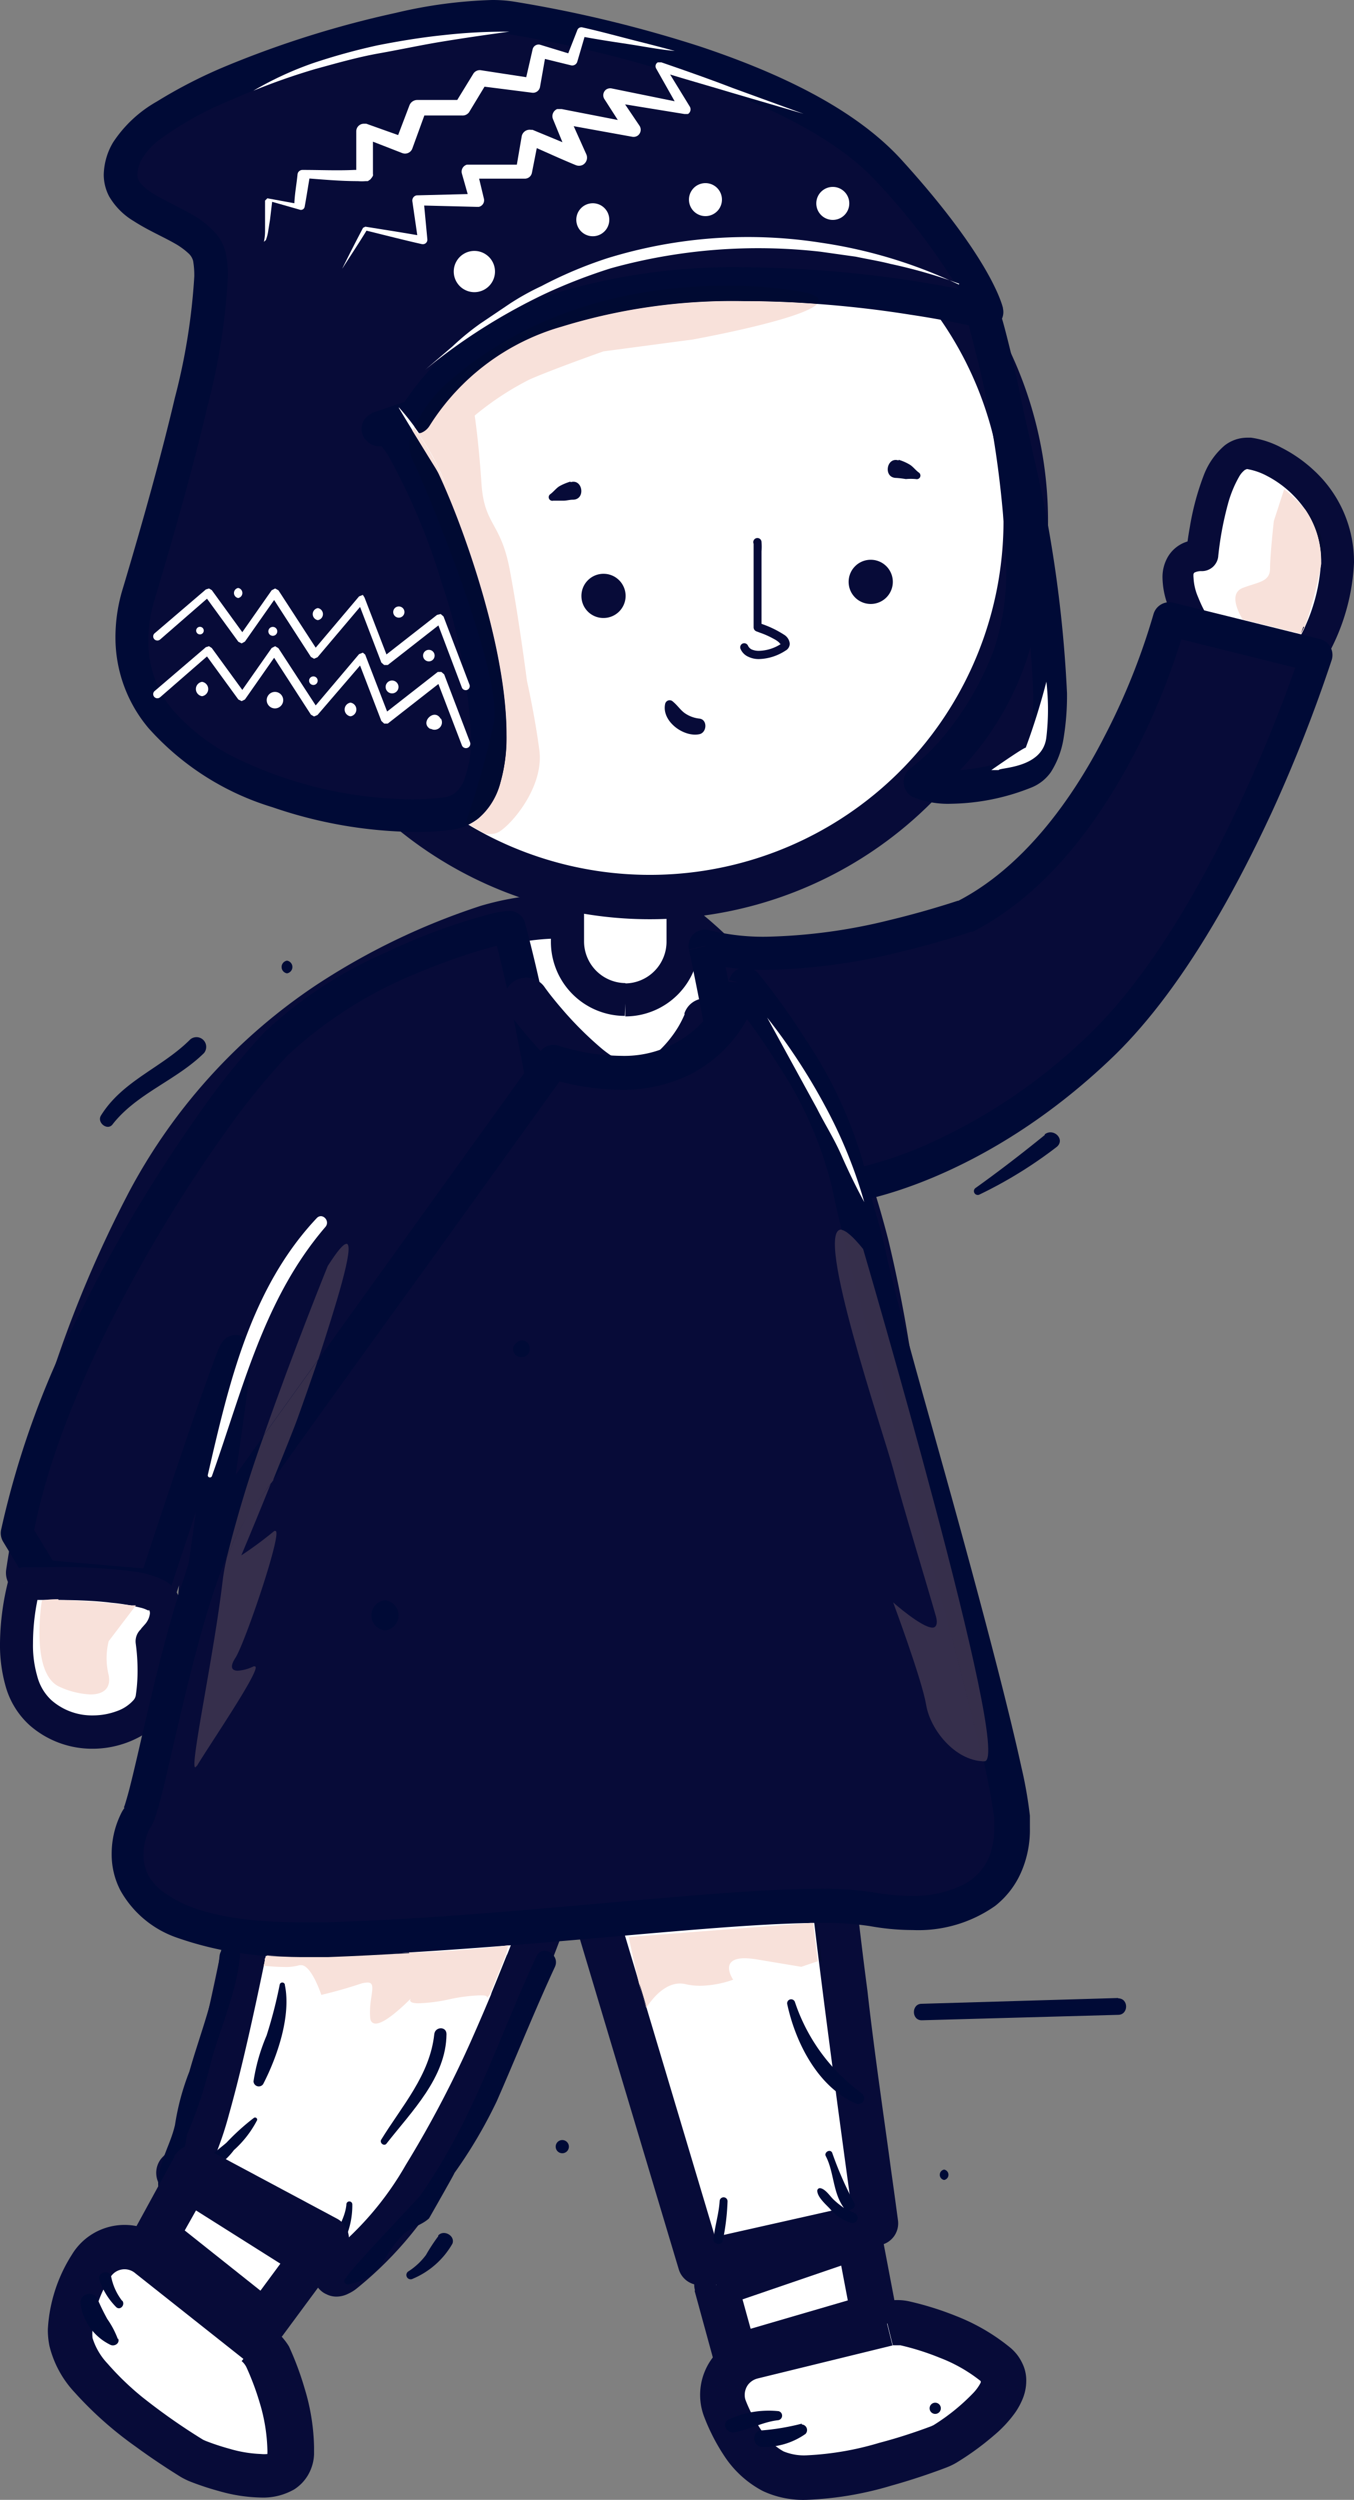 <svg xmlns="http://www.w3.org/2000/svg" viewBox="0 0 82.09 151.53"><rect x="0" y="0" width="82.09" height="151.53" fill="#808080" stroke="none"/><defs><style>.cls-1{fill:#fff;}.cls-2{fill:#070b38;}.cls-3{fill:#000a36;}.cls-4{fill:#362f4c;}.cls-5{fill:#362f4b;}.cls-6{fill:#f8e1da;}.cls-7{fill:#050b33;}.cls-8{fill:#000a32;}</style></defs><g id="Layer_2" data-name="Layer 2"><g id="Capa_1" data-name="Capa 1"><polygon class="cls-1" points="11.76 131.37 9.47 135.55 16.06 140.77 19.82 135.68 11.76 131.37"/><polygon class="cls-1" points="43.41 138.49 44.6 142.84 52.98 140.39 52.07 135.55 43.41 138.49"/><path class="cls-2" d="M43.41,138.49l-1.3.36,1.19,4.35a1.36,1.36,0,0,0,1.68.94l8.38-2.46a1.34,1.34,0,0,0,1-1.54l-.92-4.84a1.34,1.34,0,0,0-1.76-1L43,137.21a1.35,1.35,0,0,0-.86,1.64l1.3-.36.43,1.28L51,137.33l.4,2.11-5.89,1.72-.83-3-1.3.36.43,1.28Z"/><path class="cls-1" d="M15.49,142.06a2.26,2.26,0,0,1,.67.86,14,14,0,0,1,1.39,5.89c-.13,2.48-4.68.86-5.68.47a2.42,2.42,0,0,1-.36-.18c-1.07-.65-6.81-4.25-7.34-7a7.09,7.09,0,0,1,1.2-4.6,2.39,2.39,0,0,1,3.53-.64Z"/><path class="cls-2" d="M15.49,142.06l-.84,1.06a1.13,1.13,0,0,1,.29.37,16.41,16.41,0,0,1,.81,2.17,10.7,10.7,0,0,1,.46,2.79,2.71,2.71,0,0,1,0,.29h0v.07l.08,0-.07,0v0l.08,0-.07,0,.18.1-.13-.16-.05.06.18.1-.13-.16.05.06,0-.06h0l.05.06,0-.06-.15,0a2.12,2.12,0,0,1-.42,0,7.66,7.66,0,0,1-1.87-.31,14.57,14.57,0,0,1-1.46-.48h0l-.16-.07a37.34,37.34,0,0,1-3.72-2.61,17.09,17.09,0,0,1-2.07-2,4,4,0,0,1-.92-1.56,2.49,2.49,0,0,1,0-.49,6.72,6.72,0,0,1,1.07-3.17,1,1,0,0,1,1.53-.26l6.59,5.22h0l.84-1.06.83-1.05-6.59-5.23a3.73,3.73,0,0,0-5.53,1,9.35,9.35,0,0,0-1.45,4.53,4.85,4.85,0,0,0,.1,1,6.31,6.31,0,0,0,1.52,2.8,22.25,22.25,0,0,0,3.69,3.28c1.24.91,2.33,1.59,2.75,1.85a4.3,4.3,0,0,0,.57.28h0a16.94,16.94,0,0,0,1.72.57,9.89,9.89,0,0,0,2.58.4,3.79,3.79,0,0,0,2-.49,2.57,2.57,0,0,0,.86-.9,2.68,2.68,0,0,0,.35-1.23h0c0-.15,0-.3,0-.44a12.93,12.93,0,0,0-.57-3.55,18.69,18.69,0,0,0-.95-2.55A3.82,3.82,0,0,0,16.32,141h0Z"/><path class="cls-1" d="M53.8,140.84a2.55,2.55,0,0,1,1.1,0,14.14,14.14,0,0,1,5.51,2.52c1.87,1.62-2.19,4.22-3.11,4.77a2.53,2.53,0,0,1-.37.18c-1.16.45-7.53,2.77-10,1.5A7.08,7.08,0,0,1,44,146a2.37,2.37,0,0,1,1.65-3.18Z"/><path class="cls-2" d="M53.8,140.84l.33,1.32.25,0,.21,0h0a15.55,15.55,0,0,1,2.37.75,9.33,9.33,0,0,1,2.56,1.47l0,0h0l.15-.1h-.18l0,.1.15-.1h-.18l0,.14a2.76,2.76,0,0,1-.48.66A12.43,12.43,0,0,1,56.6,147h0l-.15.07c-.43.16-1.67.62-3.13,1a18.15,18.15,0,0,1-4.41.76,3.26,3.26,0,0,1-1.41-.24,3.81,3.81,0,0,1-1.28-1.19,9.23,9.23,0,0,1-1-1.87.92.92,0,0,1-.07-.36,1.06,1.06,0,0,1,.21-.63,1.08,1.08,0,0,1,.58-.37l8.17-2-.33-1.32-.32-1.31-8.16,2a3.73,3.73,0,0,0-2.59,5A12.13,12.13,0,0,0,44,149a6.29,6.29,0,0,0,2.26,2,5.82,5.82,0,0,0,2.63.53,20.55,20.55,0,0,0,5.14-.86c1.58-.44,2.88-.92,3.37-1.11a3.84,3.84,0,0,0,.58-.28h0a16.8,16.8,0,0,0,2.26-1.64,7.55,7.55,0,0,0,1.28-1.36,4.31,4.31,0,0,0,.48-.87,2.9,2.9,0,0,0,.22-1.09,2.35,2.35,0,0,0-.25-1.09,2.71,2.71,0,0,0-.7-.91A12.13,12.13,0,0,0,58,140.4a18.56,18.56,0,0,0-2.78-.88h0a3.29,3.29,0,0,0-.82-.1,3.82,3.82,0,0,0-.9.11Z"/><path class="cls-1" d="M72.85,38.56c-.27-.07-3.19-4.81,0-4.89,0,0,.59-6.5,2.87-6.22s8.81,4.33,3.1,13Z"/><path class="cls-2" d="M72.85,38.56l.24-1-.22.9.52-.77a1.32,1.32,0,0,0-.3-.13l-.22.9.52-.77-.37.54.48-.45-.11-.09-.37.54.48-.45-.06.06.06-.06h0l-.06.06.06-.06a2.18,2.18,0,0,1-.26-.37,8,8,0,0,1-.6-1.21,3.38,3.38,0,0,1-.28-1.19,1.06,1.06,0,0,1,0-.23l.05-.07a.93.93,0,0,1,.45-.09,1,1,0,0,0,1-.9V33.7a19.8,19.8,0,0,1,.59-3.16,7.05,7.05,0,0,1,.7-1.69,1.41,1.41,0,0,1,.33-.37l.12-.05h0a4,4,0,0,1,1.2.41A6.41,6.41,0,0,1,79,30.71a5.51,5.51,0,0,1,1.09,3.34A10.8,10.8,0,0,1,78,39.89l.82.55.3-.95-6-1.87-.06,0-.24,1-.29.94,6,1.88a1,1,0,0,0,1.12-.4,12.77,12.77,0,0,0,2.44-6.93,7.52,7.52,0,0,0-2.39-5.56,8.58,8.58,0,0,0-2-1.41,5.56,5.56,0,0,0-1.85-.61l-.26,0a2.24,2.24,0,0,0-1.34.47A4.45,4.45,0,0,0,73,28.76a16,16,0,0,0-.86,3.17c-.17.94-.23,1.63-.23,1.65l1,.09,0-1a2.88,2.88,0,0,0-1,.18,2.07,2.07,0,0,0-1.12.93,2.44,2.44,0,0,0-.31,1.25,5,5,0,0,0,.25,1.45,9.77,9.77,0,0,0,.82,1.8,7.1,7.1,0,0,0,.4.63l.2.24.15.14a1,1,0,0,0,.41.21l.24-1-.29.94Z"/><path class="cls-1" d="M18.07,100.47s-4.78,28.72-6.85,30.89l-.39.41,9.51,6s-.1.34.45-.06c7.32-5.16,13.92-26.35,13.92-26.35l7.74,25.85,10.71-2.4s-2.68-19.32-2.79-22.25-.33-9.79-.33-9.79-26.1,1.6-32-2.31"/><path class="cls-2" d="M18.07,100.47l-1.33-.22s-.08.44-.21,1.23c-.47,2.76-1.68,9.69-3,16.15-.65,3.23-1.34,6.34-2,8.74-.31,1.19-.61,2.21-.87,2.95-.13.37-.25.67-.34.88l-.12.22,0,0,.2.15-.18-.18,0,0,.2.15-.18-.18h0l-.39.4a1.37,1.37,0,0,0-.37,1.1,1.34,1.34,0,0,0,.62,1l9.51,6,.72-1.14-1.28-.41a1.45,1.45,0,0,0-.08.47,1.48,1.48,0,0,0,.28.84,1.29,1.29,0,0,0,.55.45,1.33,1.33,0,0,0,.6.14,1.59,1.59,0,0,0,.72-.18,2.43,2.43,0,0,0,.44-.26,22.49,22.49,0,0,0,5.64-6.7,88.86,88.86,0,0,0,6.29-13.3c1.56-4,2.49-7,2.5-7.06l-1.29-.4-1.29.39,7.74,25.85a1.35,1.35,0,0,0,1.59.93l10.7-2.41a1.34,1.34,0,0,0,1-1.5s-.16-1.21-.42-3.06c-.37-2.78-1-7-1.43-10.84-.25-1.91-.47-3.72-.63-5.17s-.28-2.59-.29-3c-.06-1.47-.14-3.91-.21-6s-.12-3.79-.12-3.79a1.35,1.35,0,0,0-.44-1,1.39,1.39,0,0,0-1-.35l-.91,0c-1.77.09-5.91.28-10.64.28-3.85,0-8.09-.13-11.73-.51a40.27,40.27,0,0,1-4.85-.77,9.79,9.79,0,0,1-3-1.14,1.38,1.38,0,0,0-1.29-.11,1.32,1.32,0,0,0-.79,1l1.33.22-.75,1.12a12.09,12.09,0,0,0,3.88,1.51,52.08,52.08,0,0,0,8.12,1.09c3,.2,6.16.27,9.09.27,6.39,0,11.7-.33,11.71-.33L50,102.78l-1.35,0s.22,6.85.33,9.8c0,.43.07,1.06.15,1.88.6,5.72,2.65,20.49,2.65,20.5l1.34-.18-.3-1.32-9.47,2.13L36,111a1.34,1.34,0,0,0-1.28-1,1.35,1.35,0,0,0-1.3,1l-.07.23a127.28,127.28,0,0,1-4.58,12,65.19,65.19,0,0,1-4.17,8A18.92,18.92,0,0,1,20,136.62l-.06,0h0l.28.5-.19-.54-.09,0,.28.5-.19-.54.37,1v-1.11a1.53,1.53,0,0,0-.37.06l.37,1v.16l.53-1.15a1.32,1.32,0,0,0-.53-.12v1.27l.53-1.15-.54,1.17,1.18-.51a1.32,1.32,0,0,0-.64-.66l-.54,1.17,1.18-.51-1.14.5h1.25a1.36,1.36,0,0,0-.11-.5l-1.14.5h.08l1.11.35a1.09,1.09,0,0,0,.06-.35H20.52l1.11.35a1.34,1.34,0,0,0-.57-1.55l-9.51-6-.72,1.14,1,.94.39-.41h0a3.92,3.92,0,0,0,.67-1.09,20.54,20.54,0,0,0,1-2.9c1.18-4.17,2.55-11,3.65-16.91s1.9-10.7,1.9-10.71l-1.33-.22-.75,1.12Z"/><path class="cls-1" d="M41.41,56.2s-7.41-1.48-11.81,0S15.09,61.57,9.05,72.82a70.42,70.42,0,0,0-7.33,22.5L8.4,97l1-.81L13,85.7l-1.14,15s5.21,5.06,16.47,6.2,26.26-4.4,26.26-4.4,3.28-33.26-13.15-46.3"/><path class="cls-2" d="M41.41,56.2l.26-1.32a40.11,40.11,0,0,0-7.09-.69,17.76,17.76,0,0,0-5.41.71,41.5,41.5,0,0,0-10,4.81A34.51,34.51,0,0,0,7.86,72.18a72,72,0,0,0-7.49,23,1.35,1.35,0,0,0,1,1.46l6.68,1.64A1.35,1.35,0,0,0,9.27,98l1-.81a1.32,1.32,0,0,0,.42-.6l.16-.49-.34,4.51a1.33,1.33,0,0,0,.41,1.07c.14.15,5.65,5.4,17.27,6.57a31.16,31.16,0,0,0,3.37.17,66.59,66.59,0,0,0,15.86-2.33c4.48-1.15,7.6-2.3,7.63-2.32a1.32,1.32,0,0,0,.88-1.13s.27-2.78.27-7a85.28,85.28,0,0,0-2.34-20.47c-1.93-7.53-5.37-15.06-11.58-20a1.39,1.39,0,0,0-.58-.26l-.26,1.32-.84,1.06c5.53,4.37,8.8,11.33,10.64,18.55a82.27,82.27,0,0,1,2.26,19.8c0,2.06-.06,3.76-.13,4.94,0,.58-.06,1-.09,1.35,0,.16,0,.28,0,.35v.12l1.35.13-.47-1.27-.13,0c-.67.24-3.85,1.35-8.08,2.4a62.49,62.49,0,0,1-14.35,2c-1.06,0-2.1,0-3.1-.15a33.47,33.47,0,0,1-12-3.38,22.09,22.09,0,0,1-2.84-1.75c-.31-.23-.53-.41-.67-.53l-.15-.14,0,0h0l-.94,1,1.34.11,1.14-15a1.35,1.35,0,0,0-2.62-.54L8.23,95.34l-.17.14L2,94l-.32,1.31,1.34.16v0a69.65,69.65,0,0,1,7.18-22A31.83,31.83,0,0,1,20.69,62,38.08,38.08,0,0,1,30,57.47a14.66,14.66,0,0,1,4.55-.58,36.44,36.44,0,0,1,4.56.32c.61.08,1.12.16,1.47.22l.4.07.1,0h0l.27-1.32-.84,1.06Z"/><path class="cls-1" d="M37.92,60.59h0a3.51,3.51,0,0,1-3.5-3.49V53.32a3.5,3.5,0,0,1,7,0V57.1a3.5,3.5,0,0,1-3.49,3.49"/><path class="cls-2" d="M37.92,60.59v-1a2.53,2.53,0,0,1-2.51-2.51V53.32a2.51,2.51,0,0,1,5,0V57.1a2.53,2.53,0,0,1-2.5,2.51v2A4.49,4.49,0,0,0,42.4,57.1V53.32a4.48,4.48,0,1,0-9,0V57.1a4.49,4.49,0,0,0,4.48,4.48Z"/><path class="cls-1" d="M62.19,31.58A22.79,22.79,0,1,1,39.41,8.8,22.78,22.78,0,0,1,62.19,31.58"/><path class="cls-2" d="M62.19,31.58H60.84a21.44,21.44,0,1,1-6.28-15.15,21.36,21.36,0,0,1,6.28,15.15h2.7A24.14,24.14,0,1,0,39.41,55.72,24.14,24.14,0,0,0,63.54,31.58Z"/><path class="cls-2" d="M35.25,36.13a1.34,1.34,0,1,1,1.33,1.33,1.33,1.33,0,0,1-1.33-1.33"/><path class="cls-2" d="M51.45,35.27a1.34,1.34,0,1,1,1.34,1.34,1.34,1.34,0,0,1-1.34-1.34"/><path class="cls-2" d="M45.69,33s0,.22,0,.47,0,.6,0,1c0,1.49,0,3.56,0,3.56a.26.26,0,0,0,.17.24l.24.09a5.24,5.24,0,0,1,.82.37,1.47,1.47,0,0,1,.32.22l.06.08h.05l0,0v0h0l0,0,0,0a2.55,2.55,0,0,1-1.33.42,1.08,1.08,0,0,1-.44-.08.47.47,0,0,1-.23-.23.25.25,0,0,0-.33-.13.25.25,0,0,0-.12.33.9.9,0,0,0,.47.47,1.44,1.44,0,0,0,.65.14,3.09,3.09,0,0,0,1.6-.51.48.48,0,0,0,.26-.43.71.71,0,0,0-.35-.54A6.18,6.18,0,0,0,46,37.76l-.08.23h.25s0-2.07,0-3.57c0-.38,0-.72,0-1a3.6,3.6,0,0,0,0-.56.25.25,0,1,0-.48.1"/><path class="cls-2" d="M34.59,29.19a3.27,3.27,0,0,0-.67.28c-.2.12-.36.34-.55.48a.22.22,0,0,0,.17.4c.21,0,.4,0,.61,0s.38-.06.58-.06c.8,0,.6-1.3-.14-1.06"/><path class="cls-2" d="M54.48,27.87a2.83,2.83,0,0,1,.67.29c.2.12.35.33.55.48a.22.22,0,0,1-.17.4,3.18,3.18,0,0,0-.61,0,5.73,5.73,0,0,0-.58-.07c-.81,0-.6-1.3.14-1.06"/><path class="cls-2" d="M42.42,43.56a1.92,1.92,0,0,1-.93-.35c-.26-.2-.44-.48-.69-.68a.28.28,0,0,0-.47.12c-.25,1.06,1.13,2.07,2.09,1.85.44-.11.48-.87,0-.94"/><path class="cls-1" d="M15.78,77.64s-.38,3-3,8.64"/><path class="cls-2" d="M14.44,77.47l.44.06-.44-.06h0l.44.06-.44-.06a31.9,31.9,0,0,1-2.89,8.24A1.35,1.35,0,0,0,14,86.86c2.69-5.74,3.12-8.91,3.13-9a1.35,1.35,0,0,0-2.68-.34Z"/><path class="cls-2" d="M21.74,103.81S32,83.16,33.27,76.42,30.88,56.2,30.88,56.2c-1.28,0-10,2.76-14.17,7.09S3.16,81.63,1,92.94l1.59,2.6,6.76.6s4.9-15,4.9-14.18S12,98.2,12,98.2s-.93,6,9.72,5.61"/><path class="cls-3" d="M21.74,103.81l.89.44s2.56-5.18,5.29-11.2c1.36-3,2.77-6.24,3.92-9.15a46.26,46.26,0,0,0,2.4-7.3,18.64,18.64,0,0,0,.3-3.61,60.21,60.21,0,0,0-1.36-11.24c-.67-3.35-1.35-5.8-1.35-5.81a1,1,0,0,0-.94-.73h0a5.42,5.42,0,0,0-1,.15,35.59,35.59,0,0,0-6.46,2.36A25.71,25.71,0,0,0,16,62.6a44.75,44.75,0,0,0-4,5,89.61,89.61,0,0,0-7,11.7A53.57,53.57,0,0,0,.06,92.76a1,1,0,0,0,.13.69l1.58,2.61a1,1,0,0,0,.76.47l6.76.59a1,1,0,0,0,1-.68l.73-2.21c.66-2,1.65-5,2.5-7.49.42-1.24.81-2.36,1.1-3.16l.35-.93.09-.19,0,0,0,0h0l0,0,0,0-.62-.34.55.44.07-.1-.62-.34.55.44L14.29,82l.58.73.15-.15L14.29,82l.58.73-.6-.76.4.88a1.49,1.49,0,0,0,.2-.12l-.6-.76.4.88-.4-.89v1a1,1,0,0,0,.4-.09l-.4-.89v0l-.71.68a1,1,0,0,0,.71.31v-1l-.71.68.7-.67-1,.18a1,1,0,0,0,.26.49l.7-.67-1,.18.88-.16h-.89v.16l.88-.16h-.89v.1l1-.1h-1c0,.09,0,.47-.11,1-.24,1.83-.77,5.61-1.25,8.93-.23,1.66-.46,3.21-.62,4.34S11,98.05,11,98.05h0s0,.22,0,.5a5.4,5.4,0,0,0,.27,1.66,5.76,5.76,0,0,0,2.6,3.13,13.13,13.13,0,0,0,6.8,1.48l1.1,0a1,1,0,0,0,.85-.55l-.89-.44,0-1-1,0a14.33,14.33,0,0,1-4.45-.6,4.71,4.71,0,0,1-2.76-2A3.35,3.35,0,0,1,13,98.55v-.21h0l-.59-.09.59.1h0l-.59-.09.59.1h0s.57-3.86,1.13-7.82c.28-2,.57-4,.78-5.55.1-.78.19-1.45.26-2,0-.25.05-.46.07-.63a3.17,3.17,0,0,0,0-.41v-.11l-1,.1h1v-.1l-1,.1h1a.77.77,0,0,0,0-.32.87.87,0,0,0-.23-.39,1,1,0,0,0-.71-.31,1,1,0,0,0-.59.19.85.85,0,0,0-.25.27,1.51,1.51,0,0,0-.13.22c-.12.25-.25.59-.43,1.09C11.62,86.1,8.44,95.82,8.44,95.83l.94.31.09-1L3.2,94.6,1.88,92.43,1,92.94l1,.18C3,87.65,5.85,81.39,8.94,76c1.55-2.7,3.16-5.18,4.64-7.25A44.2,44.2,0,0,1,17.41,64,25.72,25.72,0,0,1,25.26,59,39.34,39.34,0,0,1,29,57.64c.51-.15.95-.27,1.29-.35a2.85,2.85,0,0,1,.6-.1v0h0v0l0-1-1,.26.12.42c.25,1,.88,3.49,1.45,6.53A54.49,54.49,0,0,1,32.57,73a17.44,17.44,0,0,1-.27,3.24,45.26,45.26,0,0,1-2.3,7c-1.7,4.29-4,9.35-5.85,13.32-.93,2-1.75,3.71-2.34,4.93s-.95,1.94-.95,1.94l.88.44,0-1Z"/><path class="cls-2" d="M30.84,61.39a30.57,30.57,0,0,0,2.44,2.85,15.9,15.9,0,0,0,2.36,2A7.83,7.83,0,0,0,37,67a4.18,4.18,0,0,0,1.56.33,3.06,3.06,0,0,0,1.54-.42A9.56,9.56,0,0,0,43.17,64a7.72,7.72,0,0,0,.88-1.71,1.35,1.35,0,0,0-.86-1.7,1.33,1.33,0,0,0-1.7.85l.71.24-.71-.25h0l.72.24-.71-.25,0,.08a6.2,6.2,0,0,1-.76,1.31,6.77,6.77,0,0,1-2,1.8.46.46,0,0,1-.16,0A1.56,1.56,0,0,1,38,64.5a6.27,6.27,0,0,1-1.59-1,21.42,21.42,0,0,1-2.38-2.39c-.32-.37-.58-.7-.76-.93l-.2-.27L33,59.81v0a1.35,1.35,0,0,0-2.18,1.6"/><path class="cls-2" d="M42.77,57.36s5.45,25.14,3.52,34.93l8.52,1.65s-.85-16-3.36-22.1c0,0,7.48-1,15.3-8.55s13-23.61,13-23.61l-8.92-2.22S67.41,51,58.49,55.54c0,0-9.71,3.43-15.72,1.82"/><path class="cls-3" d="M42.77,57.36l-1,.22.17.79c.37,1.8,1.31,6.48,2.16,11.95A118.87,118.87,0,0,1,45.72,87a27.73,27.73,0,0,1-.4,5.13,1,1,0,0,0,.78,1.16l8.52,1.65a1,1,0,0,0,.84-.22,1,1,0,0,0,.33-.8s-.21-4-.74-8.82c-.26-2.4-.61-5-1-7.39a33.28,33.28,0,0,0-1.63-6.22l-.92.38.13,1c.14,0,7.83-1.09,15.86-8.82,4.07-3.93,7.35-9.91,9.67-14.93A91.08,91.08,0,0,0,80.74,40a1,1,0,0,0-.08-.78,1,1,0,0,0-.62-.48l-8.92-2.21a1,1,0,0,0-1.19.71v0a40.57,40.57,0,0,1-3,7.46c-1.93,3.76-4.9,7.9-8.92,9.95l.45.88-.33-.93-.06,0c-.34.11-2,.66-4.17,1.18a33.59,33.59,0,0,1-7.44,1,13.44,13.44,0,0,1-3.47-.4,1,1,0,0,0-.94.24,1,1,0,0,0-.28.93l1-.22-.26,1a15.72,15.72,0,0,0,4,.46,36.18,36.18,0,0,0,8.35-1.16c2.34-.57,4-1.14,4-1.15l.12,0c4.76-2.46,7.93-7.15,10-11.19a42.25,42.25,0,0,0,2.93-7.52l-1-.25-.23,1,8.91,2.22.24-1-.94-.3-.06.17a92.48,92.48,0,0,1-3.92,9.63c-2.22,4.69-5.3,10-8.81,13.4a34,34,0,0,1-10.28,6.9,24.68,24.68,0,0,1-3.3,1.12c-.39.11-.69.17-.89.21l-.22,0h-.06a1,1,0,0,0-.72.48,1,1,0,0,0-.06.87A31,31,0,0,1,52.06,78c.64,3.48,1.08,7.48,1.36,10.6.14,1.56.24,2.9.31,3.85s.09,1.51.09,1.51l1-.06L55,93l-8.52-1.66-.19,1,1,.19A29.21,29.21,0,0,0,47.69,87a129.2,129.2,0,0,0-2-19.26c-1-6-2-10.54-2-10.55l-1,.2-.26,1Z"/><path class="cls-1" d="M19.2,73.84c-4,4.25-5.32,10-6.6,15.56a.13.13,0,0,0,.25.07c1.88-5.29,3.14-10.75,6.88-15.1.31-.37-.2-.89-.53-.53"/><path class="cls-1" d="M1.47,96s-1.58,5.65,1,7.88,6.47.88,6.74-.86a12.92,12.92,0,0,0,0-3.48s1.47-1.25.65-2.5-8.37-1-8.37-1"/><path class="cls-2" d="M1.47,96l-.95-.26A16,16,0,0,0,0,99.6a9.14,9.14,0,0,0,.34,2.61,5,5,0,0,0,1.46,2.37A5.74,5.74,0,0,0,5.61,106a6,6,0,0,0,2.89-.74,4.13,4.13,0,0,0,1.07-.87,2.54,2.54,0,0,0,.59-1.26,12.09,12.09,0,0,0,.14-1.83,12.13,12.13,0,0,0-.14-2l-1,.15.64.75a3.86,3.86,0,0,0,.6-.67,3,3,0,0,0,.64-1.78,2.35,2.35,0,0,0-.4-1.34,1.92,1.92,0,0,0-.77-.65,5.73,5.73,0,0,0-1.58-.48A34.8,34.8,0,0,0,2.74,95c-.78,0-1.29,0-1.3,0a1,1,0,0,0-.92.72l1,.26,0,1H2.74c1.07,0,2.67,0,4,.17a11.37,11.37,0,0,1,1.74.29,1.94,1.94,0,0,1,.48.17l.07,0,.18-.23L9,97.53l.06.07.18-.23L9,97.53a.4.4,0,0,1,.09.26,1.19,1.19,0,0,1-.26.62l-.22.25-.06.07h0l.21.23-.2-.23h0l.21.23-.2-.23a1,1,0,0,0-.34.9v0a11.92,11.92,0,0,1,.11,1.63,10,10,0,0,1-.11,1.52.58.58,0,0,1-.16.3,2.4,2.4,0,0,1-.93.62,4.19,4.19,0,0,1-1.51.28,3.72,3.72,0,0,1-2.51-.92,3,3,0,0,1-.86-1.45,6.71,6.71,0,0,1-.26-2,13.2,13.2,0,0,1,.22-2.37c.06-.31.11-.57.15-.75l0-.2,0,0h0L1.47,96l0,1Z"/><path class="cls-2" d="M59.8,18.91s-27-6.6-34.63,6.34l-1.82.62c1.82-.62,10.65,22.52,3.82,23.42S5.34,46.23,8.38,36.12s4.88-17.9,4.32-20.51S5.57,13.08,7.75,9.13,26.32.35,31,1.1s17.61,3.38,22.94,9.26,5.91,8.55,5.91,8.55"/><path class="cls-3" d="M59.8,18.91l.24-1A70.76,70.76,0,0,0,45.1,16.2a37.45,37.45,0,0,0-11.75,1.67,16,16,0,0,0-9.06,6.86l.88.52-.33-1-2.33.8.32,1,.73-.72-.73.72v1H23l.09,0h0l.14,0,.38-.13-.25-.75v.79l.26,0-.26-.75v.13l-.27.61a.71.71,0,0,0,.27.05v-.66l-.27.61.15-.35-.19.32,0,0,.15-.35-.19.32.08-.13-.09.13h0l.08-.13-.09.13,0,0a4.26,4.26,0,0,1,.6.82,39,39,0,0,1,3.2,7.65,33.58,33.58,0,0,1,1.76,9.26,6.55,6.55,0,0,1-.47,2.8,1.85,1.85,0,0,1-.5.65,1.49,1.49,0,0,1-.69.27,16.22,16.22,0,0,1-1.93.11,24.89,24.89,0,0,1-10.59-2.47,12.23,12.23,0,0,1-4-3.07A6.47,6.47,0,0,1,9,38.7a8.12,8.12,0,0,1,.35-2.28c1.34-4.47,2.46-8.49,3.24-11.84a39,39,0,0,0,1.23-7.83,6.28,6.28,0,0,0-.12-1.35,2.7,2.7,0,0,0-.56-1.18,5.55,5.55,0,0,0-1.61-1.28c-.87-.49-1.78-.89-2.39-1.3a2.58,2.58,0,0,1-.65-.58.73.73,0,0,1-.16-.48,2.09,2.09,0,0,1,.31-1,4.12,4.12,0,0,1,1-1.09,19.91,19.91,0,0,1,4.09-2.31,56.57,56.57,0,0,1,8.64-3A33.65,33.65,0,0,1,29.83,2a6.21,6.21,0,0,1,1,.07A73.75,73.75,0,0,1,41.84,4.77C46.25,6.22,50.7,8.34,53.13,11A38.51,38.51,0,0,1,58,17.35a12.42,12.42,0,0,1,.72,1.43c.06.15.09.25.11.31l0,.05h0l.64-.15-.65.14h0l.64-.15-.65.14,1-.22.24-1-.24,1,1-.22c-.06-.24-.76-3.06-6.16-9C51.75,6.5,47.05,4.36,42.48,2.83A76.74,76.74,0,0,0,31.11.09,8.47,8.47,0,0,0,29.83,0,28.63,28.63,0,0,0,24,.78,60.63,60.63,0,0,0,13.72,4,29.51,29.51,0,0,0,9.5,6.16,7.69,7.69,0,0,0,6.85,8.64a4,4,0,0,0-.56,1.94,2.82,2.82,0,0,0,.33,1.33,4.22,4.22,0,0,0,1.5,1.5c.85.55,1.79.95,2.5,1.36a4.37,4.37,0,0,1,.81.59.94.94,0,0,1,.28.46,5.24,5.24,0,0,1,.07.93,38.05,38.05,0,0,1-1.18,7.37c-.77,3.28-1.87,7.27-3.2,11.71A10,10,0,0,0,7,38.7a8.51,8.51,0,0,0,2,5.43,16.45,16.45,0,0,0,7.52,4.8,27.33,27.33,0,0,0,8.67,1.5,16.75,16.75,0,0,0,2.19-.13A3.39,3.39,0,0,0,29,49.62a4.24,4.24,0,0,0,1.41-2.19,9.94,9.94,0,0,0,.36-2.87c0-3.65-1.25-8.37-2.67-12.27a38.91,38.91,0,0,0-2.16-5,11.65,11.65,0,0,0-1-1.59,3.64,3.64,0,0,0-.55-.56,1.54,1.54,0,0,0-.93-.34,1.39,1.39,0,0,0-.4.06l-.4.14-.09,0h0l.2.58-.2-.59h0l.2.58-.2-.59.31.92-.3-.92h0l.31.92-.3-.92.31,1-.3-1h0l.31,1-.3-1,.3,1-.28-1h0l.3,1-.28-1,.28,1-.24-1h0l.28,1-.24-1,.24,1-.19-1h-.05l.24,1-.19-1,.19,1V25l-.19,0,.19,1V25a1,1,0,0,0-.72,1.74,1,1,0,0,0,1.05.25l2.34-.8a1,1,0,0,0,.55-.45,14,14,0,0,1,8-6A35.13,35.13,0,0,1,45.1,18.25a66.46,66.46,0,0,1,10.12.83c1.33.2,2.42.41,3.18.57l.86.18.23.05.07,0a1,1,0,0,0,1.24-1.21Z"/><path class="cls-2" d="M59.8,19.73s6.76,25.32,2.39,27-6.4.67-6.4.67a17,17,0,0,0,5.49-7.73c2.38-6.27-1.48-19.95-1.48-19.95"/><path class="cls-3" d="M59.8,19.73l-1,.27.17.63c.36,1.42,1.28,5.1,2.11,9.27A69.4,69.4,0,0,1,62.64,42a10.9,10.9,0,0,1-.3,2.89,2.27,2.27,0,0,1-.31.72c-.1.14-.16.18-.21.2a11.67,11.67,0,0,1-4.15.9,4.81,4.81,0,0,1-1.17-.12l-.23-.07,0,0-.17.4.2-.39h0l-.17.4.2-.39-.47.92.58.84A18,18,0,0,0,62.24,40a17,17,0,0,0,.84-5.75,53.27,53.27,0,0,0-1.15-9.94c-.57-2.85-1.14-4.87-1.15-4.89a1,1,0,0,0-1.25-.71A1,1,0,0,0,58.81,20l1-.27-1,.28.09.34A62.17,62.17,0,0,1,61,34.29a14.9,14.9,0,0,1-.71,5A18.09,18.09,0,0,1,57,44.88a12.92,12.92,0,0,1-1.31,1.3c-.16.14-.29.24-.37.3l-.09.07h0l0,0,0,0,0,0,0,0a1,1,0,0,0-.44.91,1,1,0,0,0,.55.85,5.64,5.64,0,0,0,2.34.41,13.55,13.55,0,0,0,4.89-1,2.64,2.64,0,0,0,1.15-.93,5.39,5.39,0,0,0,.77-2.09,15.77,15.77,0,0,0,.2-2.69,78.09,78.09,0,0,0-2-14.25c-1-4.62-1.94-8.25-1.94-8.26l-1,.26-1,.28Z"/><path class="cls-2" d="M33.55,64.32S17.33,86.87,14.28,91.19s-5.21,18-5.93,19-3.28,8,11.48,7.41,28-2.69,33-1.82,8.9-.77,8.49-5.59-8.7-32.49-9.83-38.32S45,59.75,45,59.75s-1.86,7.45-11.48,4.57"/><path class="cls-3" d="M33.55,64.32l-.82-.59S16.5,86.27,13.44,90.6a20,20,0,0,0-2.24,4.91c-1,2.93-1.81,6.36-2.46,9.14-.32,1.39-.6,2.62-.83,3.53-.11.45-.22.83-.3,1.09a2.28,2.28,0,0,1-.1.29l0,0,.4.21-.35-.27,0,.06.4.21-.35-.27a2.38,2.38,0,0,0-.3.49,5.5,5.5,0,0,0-.54,2.38,4.74,4.74,0,0,0,.52,2.2,6.25,6.25,0,0,0,3.43,2.88,20.5,20.5,0,0,0,7.53,1.14c.54,0,1.1,0,1.68,0,6.19-.24,12.09-.75,17.23-1.2s9.51-.83,12.57-.83a17.91,17.91,0,0,1,3,.19,14.8,14.8,0,0,0,2.6.24,8.09,8.09,0,0,0,5-1.46,5.29,5.29,0,0,0,1.56-2,6.39,6.39,0,0,0,.55-2.72q0-.36,0-.75a25.56,25.56,0,0,0-.51-2.92c-.95-4.36-3-12-5-19.13-1-3.59-2-7.06-2.72-10s-1.36-5.21-1.59-6.43a26.26,26.26,0,0,0-3.78-8.58,41.25,41.25,0,0,0-2.87-4,1,1,0,0,0-1-.33,1,1,0,0,0-.76.74l.56.14L44,59.5h0l.56.14L44,59.5a.88.88,0,0,1-.06.19,6.58,6.58,0,0,1-1.57,2.49A6.5,6.5,0,0,1,37.64,64a13,13,0,0,1-3.79-.62,1,1,0,0,0-1.12.39l.82.59-.29,1a15.3,15.3,0,0,0,4.38.7,9.26,9.26,0,0,0,4.18-.92,8.16,8.16,0,0,0,3.35-3.15A7.07,7.07,0,0,0,46,60l-1-.25-.78.66.06.06a41.21,41.21,0,0,1,2.92,4.11A23.5,23.5,0,0,1,50.45,72c.3,1.53,1,4.34,2,7.85,1.42,5.24,3.31,12,4.89,17.84.78,2.93,1.49,5.65,2,7.85a41.92,41.92,0,0,1,.94,4.67c0,.2,0,.4,0,.58a4.59,4.59,0,0,1-.36,1.88,3.38,3.38,0,0,1-1.68,1.65,6.94,6.94,0,0,1-3,.6,13,13,0,0,1-2.25-.21,19.77,19.77,0,0,0-3.3-.22c-3.22,0-7.61.39-12.75.84s-11,1-17.12,1.19l-1.61,0c-4.25,0-6.67-.74-7.93-1.59A3.43,3.43,0,0,1,9,113.69a2.76,2.76,0,0,1-.3-1.28,3.56,3.56,0,0,1,.18-1.1,3,3,0,0,1,.15-.38l.06-.11,0,0a1.83,1.83,0,0,0,.18-.31,4.22,4.22,0,0,0,.21-.57c.25-.78.54-2,.9-3.59.54-2.33,1.22-5.3,2-8,.4-1.37.83-2.68,1.28-3.8a13.15,13.15,0,0,1,1.36-2.7c1.52-2.15,6.34-8.87,10.78-15l5.91-8.22,2.58-3.59-.83-.6-.29,1Z"/><path class="cls-1" d="M9.69,38.78l2.86-2.49,1.9,2.61.2.1.2-.11,1.77-2.52,2.23,3.45.19.11.21-.09,2.58-3.05,1.29,3.37.17.15.22,0,3.07-2.4L28,41.67a.25.25,0,0,0,.32.15.25.25,0,0,0,.14-.33l-1.57-4.12-.17-.15-.22.05-3.07,2.4-1.33-3.45L22,36.06l-.23.09-2.63,3.11-2.26-3.48-.2-.11-.21.11-1.78,2.54-1.85-2.55-.17-.1-.19.06L9.36,38.4a.25.25,0,0,0,0,.35.25.25,0,0,0,.36,0"/><path class="cls-1" d="M9.69,42.28l2.86-2.49,1.9,2.61.2.1.2-.1,1.77-2.53,2.23,3.45.19.11.21-.09,2.58-3,1.29,3.36.17.16.22,0,3.07-2.4L28,45.17A.25.25,0,1,0,28.5,45l-1.57-4.12-.17-.15-.22,0-3.07,2.4-1.33-3.45L22,39.56l-.23.09-2.63,3.11-2.26-3.47-.2-.12-.21.11-1.78,2.54-1.85-2.54-.17-.11-.19.06L9.36,41.9a.25.25,0,0,0,0,.35.25.25,0,0,0,.36,0"/><path class="cls-1" d="M33.47,25.38a.82.82,0,0,0,0,1.64.82.82,0,0,0,0-1.64"/><path class="cls-1" d="M14.44,35.64a.31.31,0,0,0,0,.61.31.31,0,0,0,0-.61"/><path class="cls-1" d="M12.17,38a.23.23,0,1,0,0,.45.23.23,0,0,0,0-.45"/><path class="cls-1" d="M12.25,41.33a.44.44,0,0,0,0,.87.44.44,0,0,0,0-.87"/><path class="cls-1" d="M16.54,38a.27.27,0,0,0,0,.54.27.27,0,0,0,0-.54"/><path class="cls-1" d="M16.67,41.94a.49.49,0,0,0,0,1,.49.49,0,0,0,0-1"/><path class="cls-1" d="M19.27,36.86a.37.37,0,0,0,0,.73.37.37,0,0,0,0-.73"/><path class="cls-1" d="M19,41a.26.26,0,0,0,0,.52A.26.26,0,0,0,19,41"/><path class="cls-1" d="M21.25,42.59a.42.42,0,0,0,0,.83.42.42,0,0,0,0-.83"/><path class="cls-1" d="M24.18,36.76a.34.34,0,0,0,0,.68.34.34,0,0,0,0-.68"/><path class="cls-1" d="M26,39.39a.35.35,0,0,0,0,.7.35.35,0,0,0,0-.7"/><path class="cls-1" d="M26.71,43.56l0,0c-.38-.66-1.28.24-.63.62l.05,0a.45.45,0,0,0,.61-.61"/><path class="cls-1" d="M23.77,41.25a.39.39,0,0,0,0,.78.39.39,0,0,0,0-.78"/><path class="cls-1" d="M24.2,24.71a15.59,15.59,0,0,1,1.62,2.18A13.2,13.2,0,0,1,27,29.33c-.94-1.55-1.9-3.06-2.83-4.62"/><path class="cls-1" d="M58.16,17.2A30.6,30.6,0,0,0,54,16c-.7-.18-1.41-.29-2.11-.44l-2.13-.3a33.39,33.39,0,0,0-12.72,1,33.12,33.12,0,0,0-4,1.55,35.44,35.44,0,0,0-7.26,4.6L27.43,21a15.79,15.79,0,0,1,1.68-1.38l1.81-1.22a15.47,15.47,0,0,1,1.91-1.06,25.43,25.43,0,0,1,4-1.69,28.84,28.84,0,0,1,13-.93,29.24,29.24,0,0,1,8.3,2.53"/><path class="cls-1" d="M16,14.66a3.18,3.18,0,0,0,.07-.62l0-.63,0-1.25.14-.14h0l1.91.35-.28.19c0-.68.14-1.36.2-2a.3.3,0,0,1,.3-.26h0c1.05,0,2.12.05,3.14,0l.32,0h0l-.11.06c-.15.24-.07.17-.09.18v-1l0-1.57a.46.46,0,0,1,.44-.47l.17,0h0l2.38.85-.62.28.86-2.26a.51.51,0,0,1,.47-.31H28l-.42.23,1.11-1.81h0a.46.46,0,0,1,.48-.22l3.13.48-.49.35L32.29,3V3a.37.37,0,0,1,.45-.29h0l2,.61-.41.22L35,1.83h0a.26.26,0,0,1,.31-.17c.94.21,1.87.46,2.8.7s1.87.47,2.8.73C39.94,3,39,2.81,38,2.66s-1.9-.29-2.85-.47L35.51,2,35,3.74a.32.32,0,0,1-.38.22h0l-2-.49.49-.3-.37,2.1a.43.43,0,0,1-.48.35h0l-3.15-.4L29.53,5,28.44,6.8A.48.48,0,0,1,28,7H25.38l.46-.31L25,9h0a.47.47,0,0,1-.61.28L22,8.35l.61-.43V9.51c0,.27,0,.53,0,.81l0,.22c0,.07.06.08-.16.34l-.15.1h-.05l-.08,0a2.88,2.88,0,0,1-.47,0c-1.1,0-2.14-.1-3.21-.18l.32-.26c-.12.67-.22,1.35-.34,2v0a.23.23,0,0,1-.26.18h0l-1.86-.53.17-.13-.15,1.26-.1.62a2.59,2.59,0,0,1-.15.61"/><path class="cls-1" d="M20.75,16.28c.41-.83.83-1.65,1.26-2.47l.14-.07h0c1.18.19,2.35.37,3.52.58l-.32.29L25,12.2a.32.32,0,0,1,.27-.36h.05l3.58-.09-.4.52L28,10.51a.44.44,0,0,1,.31-.53h.11l3.3,0-.45.38.36-2.1a.49.49,0,0,1,.56-.39l.1,0h0c1,.42,2,.81,2.92,1.25l-.64.65L33.53,7.23h0a.47.47,0,0,1,.25-.62l.27,0,4.42.86L38,8.12,36.64,6h0a.43.43,0,0,1,.12-.58.45.45,0,0,1,.32-.06l4.52.92-.34.49L39.78,4.15h0a.27.27,0,0,1,.1-.37l.22,0c1.45.5,2.88,1,4.31,1.55l4.31,1.57-4.4-1.29c-1.46-.44-2.93-.85-4.39-1.31l.32-.4,1.57,2.56a.33.33,0,0,1-.11.45l-.22,0h0l-4.56-.74.43-.64,1.41,2.09a.44.44,0,0,1-.12.61.45.45,0,0,1-.32.06h0l-4.42-.8.51-.65,1.13,2.52a.5.5,0,0,1-.25.65.53.53,0,0,1-.39,0h0c-1-.41-1.94-.85-2.91-1.27l.66-.36-.41,2.09h0a.44.44,0,0,1-.45.36l-3.3,0,.42-.54.42,1.76v0a.41.41,0,0,1-.31.49h-.1l-3.58-.09.33-.37.23,2.43h0a.27.27,0,0,1-.24.29h-.08c-1.16-.26-2.31-.56-3.46-.84l.14-.06c-.48.79-1,1.57-1.49,2.34"/><path class="cls-1" d="M28.76,15.21a1.25,1.25,0,0,0,0,2.5,1.25,1.25,0,0,0,0-2.5"/><path class="cls-1" d="M35.94,12.32a1,1,0,0,0,0,2,1,1,0,0,0,0-2"/><path class="cls-1" d="M42.77,11.1a1,1,0,0,0,0,2,1,1,0,0,0,0-2"/><path class="cls-1" d="M50.49,11.33a1,1,0,0,0,0,2,1,1,0,0,0,0-2"/><path class="cls-1" d="M30.88,1.92c-1.33.18-2.65.37-4,.59S24.3,3,23,3.23s-2.59.6-3.87.95A39.16,39.16,0,0,0,15.36,5.5,20.43,20.43,0,0,1,19,3.82a37.8,37.8,0,0,1,3.88-1.07c1.32-.26,2.65-.48,4-.62a33.56,33.56,0,0,1,4-.21"/><path class="cls-1" d="M60.55,46.68c0-.17,2.68-.07,2.89-2a14.62,14.62,0,0,0,0-3.36,41.09,41.09,0,0,1-1.25,4c-.15,0-2.09,1.36-2.09,1.36Z"/><path class="cls-1" d="M46.51,61.68A36.43,36.43,0,0,1,50,67a28.85,28.85,0,0,1,2.4,5.87C51.89,71.93,51.44,71,51,70s-1-1.87-1.46-2.79Z"/><path class="cls-3" d="M23.34,97a.92.92,0,0,0,0,1.83.92.92,0,0,0,0-1.83"/><path class="cls-3" d="M32.11,81.69a.46.46,0,0,0-.81-.28.47.47,0,0,0,.37.84h.09a.48.48,0,0,0,.35-.46Z"/><path class="cls-3" d="M14.55,118.57c.08-.79-1.17-.79-1.24,0-.21,2.33-1.19,4.73-1.83,7a15,15,0,0,0-.87,3.23c-.32,1.43-1.31,2.73-.94,4.21l-.18.19c-.37.41.13,1.16.62.8a4.71,4.71,0,0,1,.45-.33.54.54,0,0,0,.25-.6,2.9,2.9,0,0,1,.19-2.39,4.18,4.18,0,0,0,.33-1.27,27.28,27.28,0,0,0,1.49-4.53c.59-2.1,1.51-4.1,1.73-6.29"/><path class="cls-3" d="M32.53,118.57c-1.62,3.48-2.9,7.1-4.64,10.49a36.15,36.15,0,0,1-2.39,4c-.14.21-4.94,5.21-4.47,5a.21.21,0,0,0,.11.41c2.17-.48,1.85-1.54,3.28-3,.44-.44,1.12-.57,1.59-1,0,0,1.8-3.15,1.51-2.71a28.69,28.69,0,0,0,2.6-4.4c1.18-2.69,2.28-5.45,3.52-8.13.35-.74-.76-1.4-1.11-.65"/><path class="cls-3" d="M21,133.65c-.12,1.1-.94,1.95-1.13,3,0,.18.21.39.36.2a5,5,0,0,0,1.13-3.23.18.18,0,0,0-.36,0"/><path class="cls-3" d="M15.4,128.37a13.89,13.89,0,0,0-1.67,1.51c-.52.45-1.32,1-1.61,1.59a.18.18,0,0,0,.2.26,4.13,4.13,0,0,0,1.86-1.4,6.33,6.33,0,0,0,1.41-1.82.13.13,0,0,0-.19-.14"/><path class="cls-3" d="M17.27,120.29a.16.16,0,0,0-.31,0,27.65,27.65,0,0,1-.8,3.1,11.36,11.36,0,0,0-.79,2.77.32.32,0,0,0,.59.16c.86-1.67,1.7-4.14,1.31-6"/><path class="cls-3" d="M26.33,123.3c-.27,2.49-1.95,4.33-3.22,6.4-.11.19.17.42.32.24,1.51-1.94,3.62-4,3.64-6.64,0-.49-.69-.46-.74,0"/><path class="cls-3" d="M43.63,133.43c-.05.78-.3,1.53-.37,2.31,0,.32.5.39.56.08a13.81,13.81,0,0,0,.29-2.39.24.24,0,0,0-.48,0"/><path class="cls-3" d="M51.77,134.12a1.59,1.59,0,0,1-.32-.16c.25,0,.49-.23.31-.48a21.35,21.35,0,0,1-1.31-3c-.14-.25-.51,0-.38.22.51,1,.41,2.2,1.1,3.14a5.69,5.69,0,0,1-.61-.49c-.23-.21-.49-.64-.81-.71a.16.16,0,0,0-.2.15c0,.39.53.84.78,1.11a2.69,2.69,0,0,0,1.28.84.31.31,0,0,0,.16-.6"/><path class="cls-3" d="M52.2,126.85a11.22,11.22,0,0,1-4-5.48.24.24,0,0,0-.47.12c.5,2.32,1.85,5,4.13,6a.35.35,0,0,0,.36-.61"/><path class="cls-3" d="M48.61,146.91a14.18,14.18,0,0,1-2.43.41c-.6,0-.61.94,0,1a4.34,4.34,0,0,0,2.66-.79.34.34,0,0,0-.23-.57"/><path class="cls-3" d="M47.17,146.15a5.8,5.8,0,0,0-3,.51c-.45.25-.12.85.33.78.92-.16,1.75-.64,2.69-.74a.28.28,0,0,0,0-.55"/><path class="cls-3" d="M56.7,145.64a.34.34,0,0,0,0,.68.34.34,0,0,0,0-.68"/><path class="cls-3" d="M7.14,141.77a5.39,5.39,0,0,0-.64-1.21,14.18,14.18,0,0,1-.63-1.3.56.56,0,0,0-1,.28,3.26,3.26,0,0,0,1.82,2.59c.23.12.58-.07.48-.36"/><path class="cls-3" d="M7.4,139.46A3.49,3.49,0,0,1,6.74,138c-.1-.47-.87-.26-.71.2a4.21,4.21,0,0,0,1,1.63c.24.26.59-.12.38-.38"/><path class="cls-4" d="M51,74.53c-1.66,0,2.58,12.37,3.15,14.52.67,2.52,2,6.84,2.58,8.88.16.53,0,.73-.19.73-.67,0-2.39-1.53-2.39-1.53s1.75,4.7,2,6.21,1.74,3.36,3.45,3.42c-.09-.38-.18-.78-.28-1.19-.53-2.2-1.24-4.92-2-7.85-1.58-5.87-3.47-12.6-4.89-17.84-.55-2.06-1-3.88-1.4-5.34H51"/><path class="cls-5" d="M51,74.54c.37,1.46.85,3.28,1.4,5.33,1.42,5.25,3.31,12,4.89,17.85.78,2.93,1.49,5.65,2,7.85.1.41.19.81.28,1.19h.12c1.76,0-7.36-31.05-7.36-31.05-.63-.78-1.06-1.14-1.35-1.17"/><path class="cls-4" d="M21,75.4c-.18,0-.53.4-1.13,1.34,0,0-2.07,5.1-3.87,10.25l3.3-4.6c1-3.08,2.25-7,1.7-7"/><path class="cls-4" d="M16.57,89.72l-1.46,2a13.54,13.54,0,0,0-1.36,2.71h0a12.65,12.65,0,0,0-.26,1.46c-.54,4.55-2,11.24-1.65,11.24t.12-.12c.67-1.14,4-6,3.49-6a.13.13,0,0,0-.08,0,2.57,2.57,0,0,1-.95.26c-.37,0-.51-.22-.14-.79.58-.91,2.88-7.68,2.42-7.68,0,0,0,0-.07,0a23.27,23.27,0,0,1-2,1.48s1-2.37,1.92-4.68"/><path class="cls-5" d="M19.31,82.39,16,87a75.28,75.28,0,0,0-2.27,7.49h0a12.67,12.67,0,0,1,1.36-2.7l1.46-2.06c.65-1.61,1.29-3.18,1.55-3.92.18-.5.66-1.85,1.19-3.41"/><path class="cls-6" d="M3.54,96.94a5.84,5.84,0,0,0-1,.07s-.74,4.45,1.08,5.24a5,5,0,0,0,1.86.46c.8,0,1.26-.38,1.11-1.17a4.23,4.23,0,0,1,0-2.06l1.65-2.17-.27,0c-.78-.09-3-.32-4.42-.32"/><path class="cls-7" d="M8,97.26l.27,0v0l-.28,0"/><path class="cls-6" d="M45.08,18.25A35.25,35.25,0,0,0,34,19.8a14,14,0,0,0-8,6,1,1,0,0,1-.55.45l-.1,0,.42.64A13.2,13.2,0,0,1,27,29.33l-.59-1c.54,1.12,1.1,2.46,1.63,3.92,1.42,3.9,2.67,8.62,2.67,12.27a9.94,9.94,0,0,1-.36,2.87A4.24,4.24,0,0,1,29,49.62a3,3,0,0,1-.57.36c.33.2.67.39,1,.57a1.53,1.53,0,0,0,.3,0,1,1,0,0,0,.62-.19c.83-.57,2.63-2.76,2.35-4.89s-.75-4.19-.75-4.19-.5-3.88-1.05-6.77-1.54-2.65-1.71-5.21-.41-4.11-.41-4.11A17.7,17.7,0,0,1,32.11,23c1.44-.63,4.47-1.7,4.47-1.7L42,20.58s6.66-1.2,7.55-2.16c-1.41-.11-2.91-.17-4.43-.17h0"/><path class="cls-7" d="M28.4,50h0a2.23,2.23,0,0,0,1,.57c-.34-.18-.68-.37-1-.57"/><path class="cls-8" d="M44,17.32c-4.56,0-11.59,1-17.23,6.21a8.94,8.94,0,0,0-1.64,2.34l.27.38.1,0a1.06,1.06,0,0,0,.55-.45,14,14,0,0,1,8-6,35.25,35.25,0,0,1,11.07-1.55h0c1.52,0,3,.06,4.43.17.25-.27.06-.51-.82-.71A25.75,25.75,0,0,0,44,17.32M25,26.1a2.24,2.24,0,0,0,0,1.74c.85,1.74,5.44,12.82,4.95,15.92a51.8,51.8,0,0,1-1.7,6.07.4.4,0,0,0,.11.15h0a3.41,3.41,0,0,0,.57-.36,4.24,4.24,0,0,0,1.41-2.19,9.94,9.94,0,0,0,.36-2.87c0-3.65-1.25-8.37-2.67-12.27-.54-1.46-1.09-2.8-1.63-3.92-.47-.75-.94-1.51-1.4-2.27"/><path class="cls-6" d="M25.13,25.87,25,26.1c.47.76.93,1.52,1.4,2.27l.59,1a12.81,12.81,0,0,0-1.21-2.43l-.42-.65-.27-.38"/><path class="cls-6" d="M77.86,29.64l-.63,1.94S77,33.63,77,34.46s-.75.82-1.66,1.18-.16,1.64,0,1.91l3.56.88c.07-.13.14-.27.2-.4a26.38,26.38,0,0,0,1-3.83.76.76,0,0,0,0-.15,5.53,5.53,0,0,0-.94-3.13,8.29,8.29,0,0,0-1.32-1.28"/><path class="cls-7" d="M79.18,30.92a5.53,5.53,0,0,1,.94,3.13.76.76,0,0,1,0,.15c0-.2.07-.39.09-.58a3.74,3.74,0,0,0-1-2.7M79.07,38c-.06.13-.13.27-.2.4h0l.15-.41"/><path class="cls-6" d="M30.88,117.92h-.07a60.08,60.08,0,0,1-6,.43c-1.62.09-3.26.18-4.93.24-.58,0-1.14,0-1.68,0-.7,0-1.36,0-2-.06l-.15.2c0,.14,0,.28-.08.42a12.33,12.33,0,0,0,1.27.08,3,3,0,0,0,.92-.11l.1,0c.63,0,1.22,1.8,1.22,1.8s1-.22,2.31-.65a1.62,1.62,0,0,1,.49-.1c.6,0,.08.87.16,2.07,0,.3.15.42.34.42.57,0,1.71-1.1,2.13-1.52-.09.13-.08.29.48.29a10.11,10.11,0,0,0,1.89-.25,10.39,10.39,0,0,1,1.77-.23c.31,0,.43,0,.48.1s0,0,0,.05a1.57,1.57,0,0,1,.16-.18.08.08,0,0,0,0,0c.35-.85.68-1.67,1-2.47.06-.26.1-.45.12-.51"/><path class="cls-7" d="M30.76,118.43c-.32.8-.65,1.62-1,2.47a7.41,7.41,0,0,0,1-2.47m-14.7.34-.28.39.2,0c0-.14.06-.28.08-.42"/><path class="cls-8" d="M30.88,117.9l-.07,0h.07v0m-6.09.45c-2.43.1-4.64.16-4.64.16l-3.94.06h0c.61,0,1.27.06,2,.06.54,0,1.1,0,1.68,0,1.67-.06,3.31-.15,4.93-.24"/><path class="cls-6" d="M29.56,121.12s0,0,0,0a.1.1,0,0,0,0,0"/><path class="cls-6" d="M49.4,116.56h-.28l-11,.85s.32,1.57.62,2.82l.44,1.47h0c.15-.2.93-1.47,2.06-1.47a1.56,1.56,0,0,1,.36.05,4.09,4.09,0,0,0,.85.09,6.32,6.32,0,0,0,2-.37s-.9-1.3.71-1.3a5.14,5.14,0,0,1,.78.08l2.64.44,1-.34c-.1-.83-.19-1.61-.28-2.33"/><path class="cls-7" d="M49.55,116.56H49.4c.09.72.18,1.5.28,2.33l.14,0Zm-10.78,3.67a8.39,8.39,0,0,0,.44,1.47Z"/><path class="cls-8" d="M49.55,116.53l-.43,0h.43Z"/><path class="cls-3" d="M11.54,63c-1.71,1.72-4.1,2.49-5.42,4.62-.26.42.39.94.7.54,1.46-1.88,3.87-2.67,5.55-4.33a.59.59,0,0,0-.83-.83"/><path class="cls-3" d="M17.4,58.23a.39.39,0,0,0,0,.77.39.39,0,0,0,0-.77"/><path class="cls-3" d="M63.34,68.8C62,69.89,60.56,71,59.16,72a.23.23,0,0,0,.24.4,26.43,26.43,0,0,0,4.68-2.89c.52-.46-.22-1.16-.74-.75"/><path class="cls-3" d="M26.57,135.55a11,11,0,0,0-.74,1.13,4,4,0,0,1-1.07,1,.26.26,0,0,0,.26.45,5,5,0,0,0,2.41-2.13c.18-.48-.52-.87-.86-.5"/><path class="cls-3" d="M34.09,129.72a.4.4,0,0,0,0,.8.4.4,0,0,0,0-.8"/><path class="cls-3" d="M57.24,131.51a.32.32,0,0,0,0,.63.32.32,0,0,0,0-.63"/><path class="cls-3" d="M67.79,121.11l-11.91.35c-.63,0-.63,1,0,1l11.91-.33c.64,0,.65-1,0-1"/><path class="cls-2" d="M11.76,131.37l-1.18-.65-2.29,4.19a1.34,1.34,0,0,0,.34,1.7l6.59,5.22a1.35,1.35,0,0,0,1,.28,1.38,1.38,0,0,0,.91-.53l3.76-5.09a1.36,1.36,0,0,0-.45-2l-8.06-4.31a1.35,1.35,0,0,0-1.82.54l1.18.65-.63,1.19,6.68,3.58-2,2.71L11.2,135.2,13,132l-1.19-.64-.63,1.19Z"/></g></g></svg>